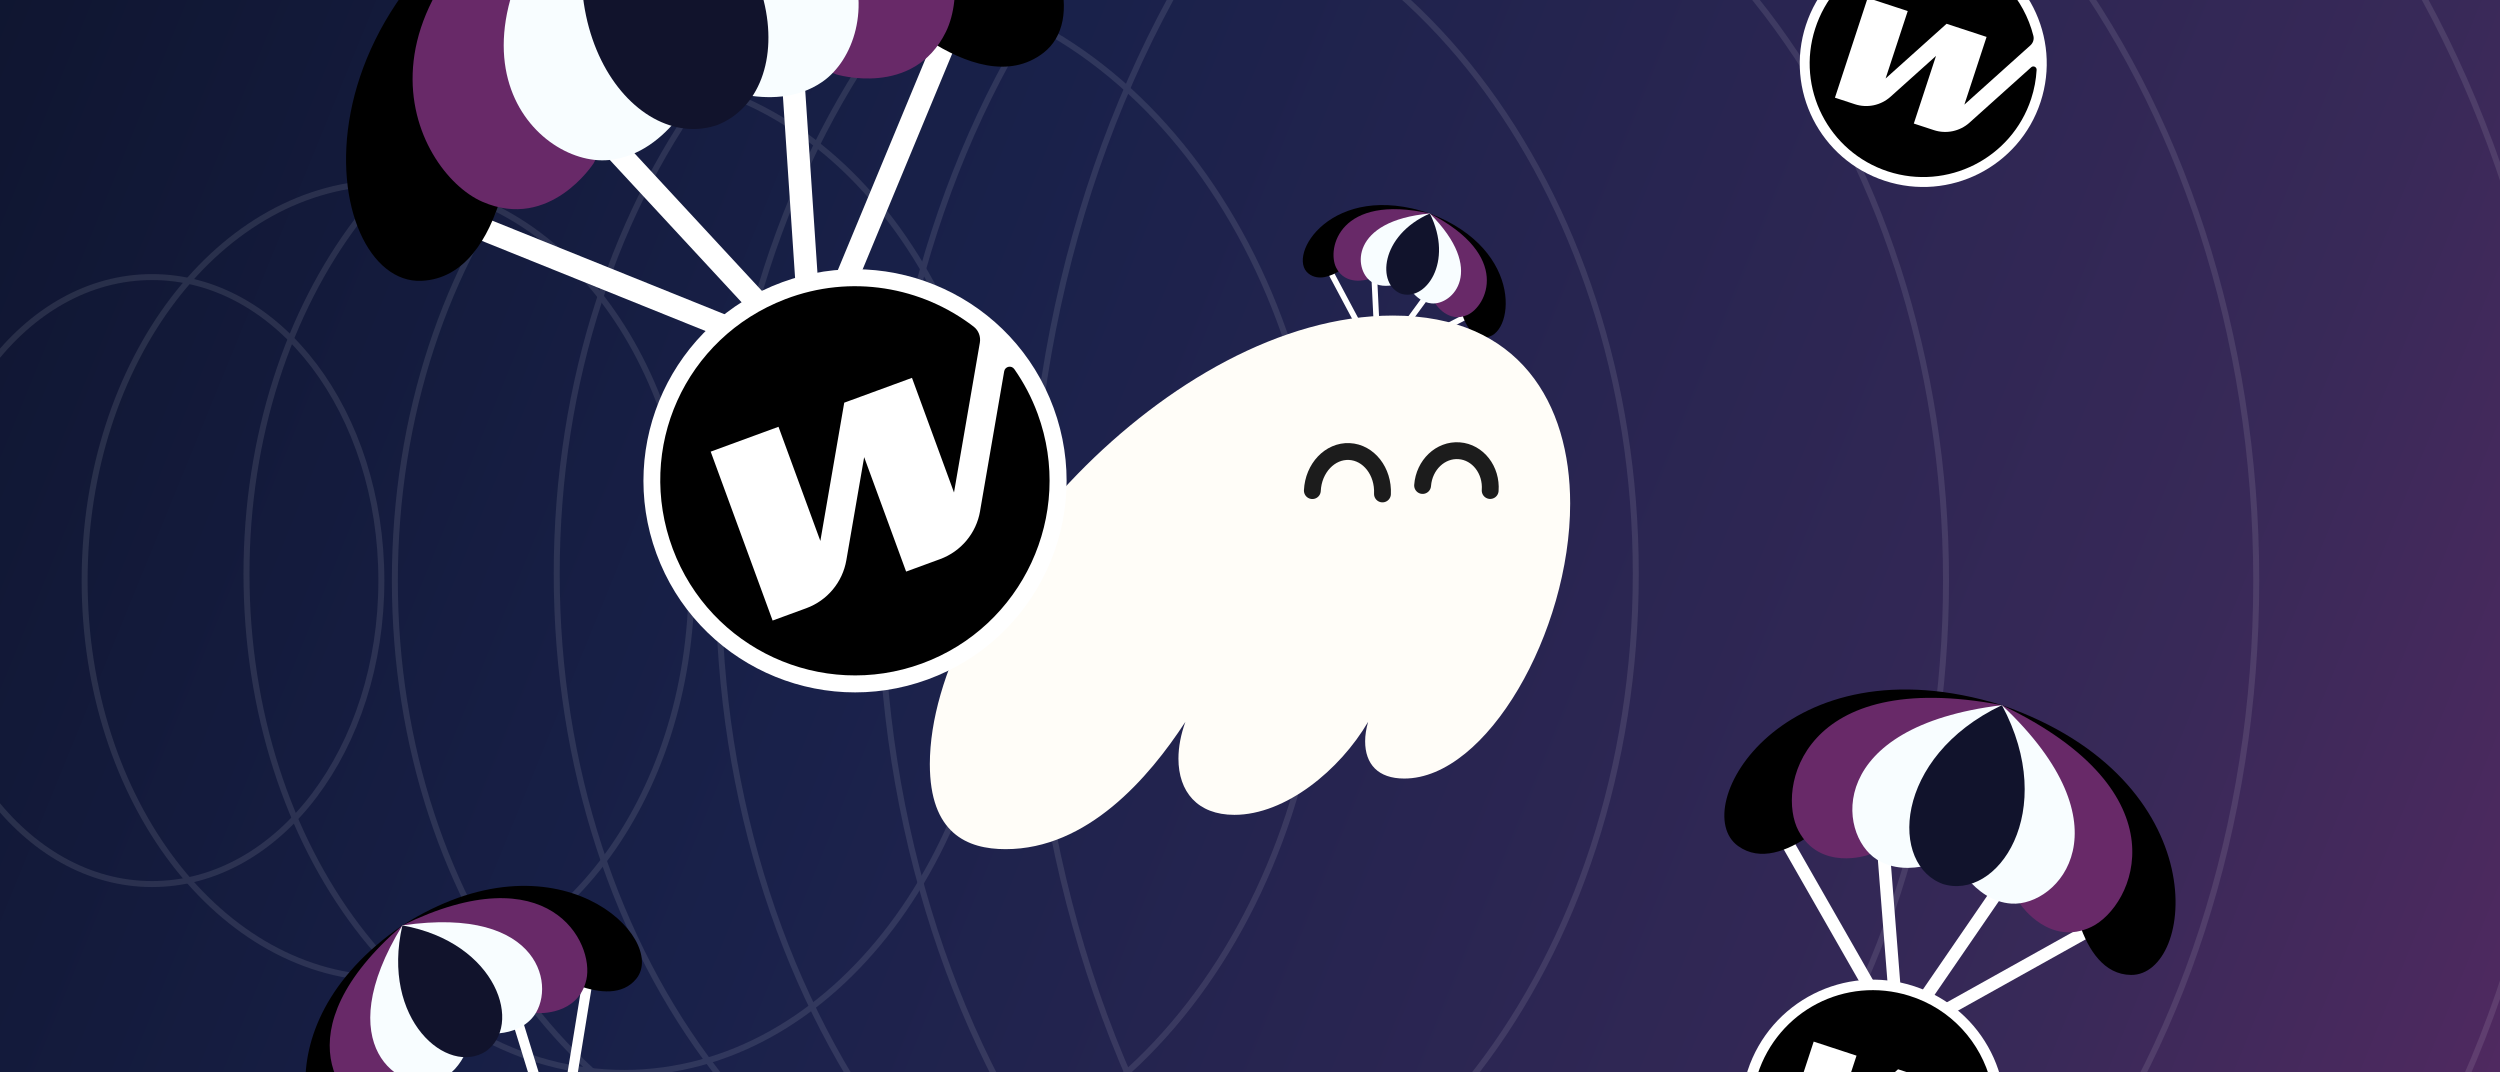 <svg xmlns="http://www.w3.org/2000/svg" fill="none" viewBox="0 0 1632 700" height="700" width="1632">
<rect x="0" y="0" width="1632" height="700" fill="#808080" stroke="none"/>
<g clip-path="url(#clip0_1780_4001)">
<rect fill="url(#paint0_linear_1780_4001)" height="700" width="1632"></rect>
<g opacity="0.1">
<path stroke-miterlimit="10" stroke-width="3.9" stroke="white" d="M1173.5 1034.98C1450.68 1034.98 1675.4 741.284 1675.4 378.994C1675.4 16.703 1450.68 -276.992 1173.5 -276.992C896.312 -276.992 671.605 16.703 671.605 378.994C671.605 741.284 896.312 1034.98 1173.5 1034.98Z"></path>
<path stroke-miterlimit="10" stroke-width="3.9" stroke="white" d="M1023.81 964.538C1271.83 964.538 1472.88 702.381 1472.88 378.994C1472.88 55.607 1271.83 -206.55 1023.81 -206.55C775.804 -206.55 574.75 55.607 574.75 378.994C574.75 702.381 775.804 964.538 1023.81 964.538Z"></path>
<path stroke-miterlimit="10" stroke-width="3.9" stroke="white" d="M869.723 902.899C1090.99 902.899 1270.36 668.338 1270.36 378.991C1270.36 89.644 1090.99 -144.917 869.723 -144.917C648.459 -144.917 469.088 89.644 469.088 378.991C469.088 668.338 648.459 902.899 869.723 902.899Z"></path>
<path stroke-miterlimit="10" stroke-width="3.9" stroke="white" d="M715.63 832.461C910.149 832.461 1067.84 627.466 1067.84 374.591C1067.84 121.717 910.149 -83.278 715.63 -83.278C521.111 -83.278 363.423 121.717 363.423 374.591C363.423 627.466 521.111 832.461 715.63 832.461Z"></path>
<path stroke-miterlimit="10" stroke-width="3.9" stroke="white" d="M561.54 770.825C729.312 770.825 865.319 595.397 865.319 378.995C865.319 162.592 729.312 -12.836 561.54 -12.836C393.767 -12.836 257.761 162.592 257.761 378.995C257.761 595.397 393.767 770.825 561.54 770.825Z"></path>
<path stroke-miterlimit="10" stroke-width="3.9" stroke="white" d="M407.449 700.387C543.612 700.387 653.994 554.525 653.994 374.595C653.994 194.665 543.612 48.804 407.449 48.804C271.287 48.804 160.904 194.665 160.904 374.595C160.904 554.525 271.287 700.387 407.449 700.387Z"></path>
<path stroke-miterlimit="10" stroke-width="3.9" stroke="white" d="M253.358 638.746C362.776 638.746 451.475 522.45 451.475 378.992C451.475 235.535 362.776 119.24 253.358 119.24C143.942 119.24 55.242 235.535 55.242 378.992C55.242 522.45 143.942 638.746 253.358 638.746Z"></path>
<path stroke-miterlimit="10" stroke-width="3.9" stroke="white" d="M248.956 378.996C248.956 269.373 182.08 180.879 99.248 180.879C16.418 180.879 -50.42 269.373 -50.42 378.996C-50.42 488.619 16.457 577.112 99.307 577.112C182.157 577.112 248.956 488.619 248.956 378.996Z"></path>
</g>
<path stroke-linecap="round" stroke-miterlimit="10" stroke-width="8.266" stroke="white" d="M1152.47 525.244L1239.1 676.794"></path>
<path stroke-linecap="round" stroke-miterlimit="10" stroke-width="8.266" stroke="white" d="M1389.5 592.872L1239.1 676.794"></path>
<path stroke-linecap="round" stroke-miterlimit="10" stroke-width="8.266" stroke="white" d="M1309.39 574.381L1239.1 676.794"></path>
<path stroke-linecap="round" stroke-miterlimit="10" stroke-width="8.266" stroke="white" d="M1229.28 552.016L1239.11 676.794"></path>
<path fill="black" d="M1306.85 460.332C1164.02 416.171 1100.72 527.826 1134.61 552.28C1163.53 573.151 1206.02 523.311 1206.02 523.311C1206.02 523.311 1283.18 532.429 1306.85 460.358C1283.22 532.44 1350.78 570.801 1350.78 570.801C1350.78 570.801 1355.5 636.128 1391.16 636.443C1432.94 636.812 1448.08 509.359 1306.85 460.332Z"></path>
<path fill="#682968" d="M1306.85 460.332C1175.84 435.292 1159.61 515.23 1174.06 542.357C1188.21 568.91 1219.35 558.169 1219.35 558.169C1219.35 558.169 1283.18 532.445 1306.84 460.366C1283.21 532.448 1319.4 590.989 1319.4 590.989C1319.4 590.989 1338.13 618.092 1365.26 605.08C1392.96 591.782 1427.23 517.76 1306.85 460.332Z"></path>
<path fill="#F8FDFF" d="M1306.85 460.332C1191.96 474.247 1199.23 544.406 1225.1 561.006C1246.34 574.644 1274.55 558.805 1274.56 558.799C1274.56 558.807 1287.91 588.281 1313.1 589.877C1343.76 591.816 1391.17 539.6 1306.85 460.332Z"></path>
<path fill="#11132C" d="M1267.81 576.922C1303.92 588.771 1344.1 529.711 1306.85 460.332C1235.75 494.165 1233.12 565.545 1269.24 577.393"></path>
<g clip-path="url(#clip1_1780_4001)">
<path fill="white" d="M1195.91 807.637C1241.14 822.476 1289.84 797.836 1304.68 752.601C1319.52 707.367 1294.88 658.667 1249.64 643.828C1204.41 628.989 1155.71 653.629 1140.87 698.863C1126.03 744.098 1150.67 792.798 1195.91 807.637Z"></path>
<path fill="black" d="M1255.12 767.003C1248.34 773.098 1238.84 775.097 1230.19 772.258L1216.19 767.666L1231.68 720.463L1199.96 748.92C1193.18 755.015 1183.68 757.014 1175.03 754.174L1161.13 749.614L1183.98 679.955L1211.94 689.127L1196.5 736.211L1239.03 698.038L1239.04 698.017L1266.99 707.186L1251.48 754.464L1297.58 713.074C1299.45 711.392 1300.27 708.816 1299.65 706.377C1293.12 680.545 1273.74 658.563 1246.32 650.024C1204.51 637.023 1160.75 659.758 1147.32 701.431C1133.94 742.92 1156.6 787.467 1198.06 801.068C1239.52 814.67 1284.45 792.055 1298.1 750.453C1300.3 743.751 1301.54 736.965 1301.92 730.228C1302.04 728.188 1299.65 727.021 1298.13 728.375L1255.12 766.989L1255.12 767.003Z"></path>
</g>
<path stroke-linecap="round" stroke-miterlimit="10" stroke-width="3.74" stroke="white" d="M862.689 166.633L899.813 236.363"></path>
<path stroke-linecap="round" stroke-miterlimit="10" stroke-width="3.74" stroke="white" d="M968.983 200.451L899.813 236.363"></path>
<path stroke-linecap="round" stroke-miterlimit="10" stroke-width="3.74" stroke="white" d="M933 190.996L899.813 236.363"></path>
<path stroke-linecap="round" stroke-miterlimit="10" stroke-width="3.74" stroke="white" d="M897.07 179.789L899.813 236.363"></path>
<path fill="black" d="M933.405 139.374C869.398 117.454 839.247 167.097 854.242 178.619C867.038 188.454 886.939 166.489 886.939 166.489C886.939 166.489 921.717 171.663 933.401 139.386C921.732 171.669 951.772 189.94 951.772 189.94C951.772 189.94 953.015 219.554 969.142 220.182C988.035 220.918 996.619 163.474 933.405 139.374Z"></path>
<path fill="#682968" d="M933.405 139.374C874.486 126.264 866.055 162.201 872.22 174.668C878.259 186.871 892.493 182.437 892.493 182.437C892.493 182.437 921.713 171.671 933.399 139.389C921.73 171.672 937.299 198.644 937.299 198.644C937.299 198.644 945.403 211.159 957.851 205.643C970.565 200.005 987.072 166.989 933.405 139.374Z"></path>
<path fill="#F8FDFF" d="M933.405 139.374C881.247 144.104 883.581 175.937 895.054 183.799C904.477 190.256 917.452 183.476 917.457 183.474C917.456 183.477 923.094 196.991 934.468 198.056C948.307 199.35 970.467 176.377 933.405 139.374Z"></path>
<path fill="#11132C" d="M914.155 191.579C930.331 197.43 949.308 171.263 933.405 139.374C900.781 153.71 898.623 185.961 914.798 191.812"></path>
<g clip-path="url(#clip2_1780_4001)">
<path fill="white" d="M878.492 294.959C898.751 302.287 921.114 291.804 928.442 271.546C935.77 251.287 925.288 228.923 905.029 221.595C884.771 214.267 862.407 224.749 855.079 245.008C847.751 265.267 858.233 287.631 878.492 294.959Z"></path>
<path fill="black" d="M905.831 277.385C902.681 280.05 898.356 280.825 894.48 279.423L888.211 277.155L895.858 256.015L881.127 268.455C877.977 271.119 873.652 271.894 869.776 270.492L863.551 268.24L874.836 237.042L887.359 241.572L879.731 262.659L899.491 245.972L899.495 245.962L912.013 250.49L904.353 271.664L925.77 253.57C926.637 252.834 927.044 251.68 926.796 250.569C924.195 238.795 915.727 228.588 903.442 224.352C884.705 217.903 864.602 227.59 857.959 246.257C851.346 264.842 860.987 285.3 879.556 292.017C898.125 298.734 918.755 289.116 925.494 270.484C926.58 267.483 927.236 264.43 927.5 261.388C927.582 260.467 926.517 259.907 925.811 260.498L905.828 277.379L905.831 277.385Z"></path>
</g>
<path stroke-linecap="round" stroke-miterlimit="10" stroke-width="7.729" stroke="white" d="M1189.75 -146.04L1270.77 -4.324"></path>
<path stroke-linecap="round" stroke-miterlimit="10" stroke-width="7.729" stroke="white" d="M1411.4 -82.801L1270.77 -4.324"></path>
<path stroke-linecap="round" stroke-miterlimit="10" stroke-width="7.729" stroke="white" d="M1336.49 -100.091L1270.77 -4.324"></path>
<path stroke-linecap="round" stroke-miterlimit="10" stroke-width="7.729" stroke="white" d="M1261.58 -121.005L1270.77 -4.324"></path>
<g clip-path="url(#clip3_1780_4001)">
<path fill="white" d="M1230.37 118.028C1272.67 131.905 1318.21 108.864 1332.09 66.564C1345.96 24.265 1322.92 -21.274 1280.62 -35.151C1238.32 -49.027 1192.79 -25.986 1178.91 16.314C1165.03 58.613 1188.07 104.152 1230.37 118.028Z"></path>
<path fill="black" d="M1285.75 80.031C1279.41 85.731 1270.52 87.6 1262.43 84.945L1249.34 80.651L1263.82 36.512L1234.17 63.122C1227.83 68.821 1218.94 70.69 1210.85 68.035L1197.85 63.771L1219.22 -1.368L1245.37 7.209L1230.92 51.237L1270.7 15.542L1270.71 15.522L1296.84 24.096L1282.34 68.306L1325.45 29.602C1327.2 28.029 1327.97 25.62 1327.38 23.339C1321.28 -0.816 1303.15 -21.372 1277.52 -29.357C1238.42 -41.514 1197.5 -20.254 1184.94 18.715C1172.43 57.511 1193.62 99.167 1232.39 111.886C1271.16 124.605 1313.17 103.457 1325.93 64.556C1327.99 58.289 1329.15 51.942 1329.51 45.643C1329.62 43.735 1327.39 42.644 1325.97 43.91L1285.74 80.018L1285.75 80.031Z"></path>
</g>
<path stroke-linecap="round" stroke-miterlimit="10" stroke-width="6.631" stroke="white" d="M226.527 733.52L364.983 754.594"></path>
<path stroke-linecap="round" stroke-miterlimit="10" stroke-width="6.631" stroke="white" d="M387.187 618.216L364.983 754.593"></path>
<path stroke-linecap="round" stroke-miterlimit="10" stroke-width="6.631" stroke="white" d="M335.634 659.36L364.984 754.593"></path>
<path stroke-linecap="round" stroke-miterlimit="10" stroke-width="6.631" stroke="white" d="M281.645 698.574L364.984 754.593"></path>
<path fill="black" d="M262.672 604.11C163.715 671.893 202.358 767.338 234.622 758.224C262.157 750.447 252.006 698.889 252.006 698.889C252.006 698.889 296.197 654.926 262.684 604.128C296.222 654.91 354.016 631.554 354.016 631.554C354.016 631.554 397.434 661.151 415.408 638.889C436.463 612.808 363.886 539.762 262.672 604.11Z"></path>
<path fill="#682968" d="M262.671 604.11C181.629 673.99 223.792 724.039 248.046 728.478C271.791 732.818 280.563 707.885 280.563 707.885C280.563 707.885 296.204 654.939 262.687 604.135C296.225 654.917 351.061 661.349 351.061 661.349C351.061 661.349 377.436 663.083 382.778 639.543C388.229 615.496 358.773 557.06 262.671 604.11Z"></path>
<path fill="#F8FDFF" d="M262.671 604.11C214.153 683.273 261.884 713.67 285.211 705.686C304.373 699.129 308.475 673.501 308.477 673.491C308.481 673.497 333.665 679.793 347.226 664.751C363.724 646.447 354.533 590.61 262.671 604.11Z"></path>
<path fill="#11132C" d="M316.504 686.771C341.955 669.971 324.852 615.276 262.671 604.11C248.499 665.675 292.065 702.903 317.516 686.103"></path>
<g clip-path="url(#clip4_1780_4001)">
<path fill="white" d="M425.707 846.967C457.583 825.927 466.366 783.03 445.325 751.154C424.285 719.279 381.388 710.496 349.512 731.536C317.637 752.577 308.854 795.474 329.894 827.349C350.935 859.225 393.832 868.008 425.707 846.967Z"></path>
</g>
<rect fill="#FFFDF8" height="86.659" width="158.024" y="274.817" x="832.992"></rect>
<path fill="#FFFDF8" d="M656.462 554.333C709.803 554.333 749.889 507.911 773.812 471.227C770.903 479.343 769.286 487.459 769.286 495.25C769.286 516.676 781.571 531.934 805.817 531.934C839.114 531.934 874.675 502.716 893.102 471.227C891.809 475.772 891.162 479.992 891.162 483.888C891.162 498.821 899.568 508.235 916.702 508.235C970.689 508.235 1025 412.468 1025 328.712C1025 263.46 992.025 206 909.266 206C763.79 206 607 383.9 607 498.821C607 543.945 631.246 554.333 656.462 554.333ZM859.158 321.57C859.158 305.338 868.21 293.976 881.464 293.976C894.395 293.976 903.447 305.338 903.447 321.57C903.447 337.802 894.395 349.489 881.464 349.489C868.21 349.489 859.158 337.802 859.158 321.57ZM928.34 321.57C928.34 305.338 937.391 293.976 950.646 293.976C963.577 293.976 972.629 305.338 972.629 321.57C972.629 337.802 963.577 349.489 950.646 349.489C937.391 349.489 928.34 337.802 928.34 321.57Z"></path>
<path stroke-linecap="round" stroke-width="11" stroke="#1C1C1C" d="M902.473 322.445C903.172 307.754 893.493 295.358 880.854 294.757C868.215 294.155 857.403 305.576 856.704 320.266"></path>
<path stroke-linecap="round" stroke-width="11" stroke="#1C1C1C" d="M972.789 320.209C973.789 306.776 964.725 295.151 952.544 294.244C940.364 293.337 929.678 303.491 928.678 316.924"></path>
<path stroke-linecap="round" stroke-miterlimit="10" stroke-width="14.786" stroke="white" d="M270.73 131.605L530.107 236.134"></path>
<path stroke-linecap="round" stroke-miterlimit="10" stroke-width="14.786" stroke="white" d="M635.876 -18.685L530.108 236.133"></path>
<path stroke-linecap="round" stroke-miterlimit="10" stroke-width="14.786" stroke="white" d="M516.804 37.595L530.107 236.133"></path>
<path stroke-linecap="round" stroke-miterlimit="10" stroke-width="14.786" stroke="white" d="M393.884 89.006L530.108 236.133"></path>
<path fill="black" d="M400.389 -103.273C176.968 -16.994 208.233 186.225 275.115 183.328C332.193 180.859 336.142 76.009 336.142 76.009C336.142 76.009 442.204 10.87 400.404 -103.232C442.259 10.85 565.291 -7.999 565.291 -7.999C565.291 -7.999 636.074 69.453 681.223 34.445C734.116 -6.569 626.622 -181.841 400.389 -103.273Z"></path>
<path fill="#682968" d="M400.388 -103.273C210.816 -4.691 269.767 111.926 314.861 131.689C359.01 151.026 387.505 106.602 387.505 106.602C387.505 106.602 442.213 10.897 400.408 -103.218C442.262 10.864 545.87 48.544 545.87 48.544C545.87 48.544 596.327 64.024 617.516 20.733C639.15 -23.493 608.744 -150.575 400.388 -103.273Z"></path>
<path fill="#F8FDFF" d="M400.388 -103.273C269.755 28.282 348.55 109.268 397.547 104.465C437.794 100.521 457.534 52.603 457.542 52.584C457.547 52.598 503.595 76.398 536.855 53.393C577.318 25.4 585.097 -87.325 400.388 -103.273Z"></path>
<path fill="#11132C" d="M467.042 82.076C524.214 61.117 516.094 -53.023 400.389 -103.273C344.579 9.855 412.144 102.202 469.315 81.243"></path>
<g clip-path="url(#clip5_1780_4001)">
<path fill="white" d="M605.692 443.522C677.296 417.271 714.062 337.945 687.811 266.342C661.561 194.739 582.235 157.973 510.631 184.223C439.028 210.474 402.262 289.8 428.513 361.403C454.763 433.007 534.089 469.772 605.692 443.522Z"></path>
<path fill="black" d="M639.805 333.645C637.331 348.04 627.37 359.986 613.67 365.008L591.514 373.131L564.122 298.412L552.503 365.671C550.029 380.065 540.068 392.01 526.368 397.033L504.365 405.099L463.94 294.832L508.201 278.606L535.525 353.136L551.108 262.914L551.095 262.88L595.339 246.66L622.775 321.499L639.647 223.692C640.323 219.723 638.799 215.67 635.595 213.221C601.744 187.223 555.551 178.831 512.604 195.312C447.127 220.479 414.68 292.505 439.164 358.233C463.542 423.67 536.25 457.185 601.881 433.124C667.512 409.063 701.546 336.028 677.404 270.175C673.515 259.567 668.343 249.797 662.135 240.949C660.26 238.266 656.096 239.172 655.53 242.383L639.781 333.635L639.805 333.645Z"></path>
</g>
</g>
<defs>
<linearGradient gradientUnits="userSpaceOnUse" y2="840" x2="1915.5" y1="-242" x1="-736" id="paint0_linear_1780_4001">
<stop stop-color="#040813"></stop>
<stop stop-color="#19214A" offset="0.499"></stop>
<stop stop-color="#382958" offset="0.787"></stop>
<stop stop-color="#682968" offset="1"></stop>
</linearGradient>
<clipPath id="clip0_1780_4001">
<rect fill="white" height="700" width="1632"></rect>
</clipPath>
<clipPath id="clip1_1780_4001">
<rect transform="translate(1167.74 616.959) rotate(18.162)" fill="white" height="172.398" width="172.398"></rect>
</clipPath>
<clipPath id="clip2_1780_4001">
<rect transform="translate(868.348 208.327) rotate(19.887)" fill="white" height="78.016" width="78.016"></rect>
</clipPath>
<clipPath id="clip3_1780_4001">
<rect transform="translate(1204.03 -60.276) rotate(18.162)" fill="white" height="161.211" width="161.211"></rect>
</clipPath>
<clipPath id="clip4_1780_4001">
<rect transform="translate(291.797 769.634) rotate(-33.428)" fill="white" height="138.311" width="138.311"></rect>
</clipPath>
<clipPath id="clip5_1780_4001">
<rect transform="translate(380.982 231.754) rotate(-20.133)" fill="white" height="276.175" width="276.175"></rect>
</clipPath>
</defs>
</svg>
